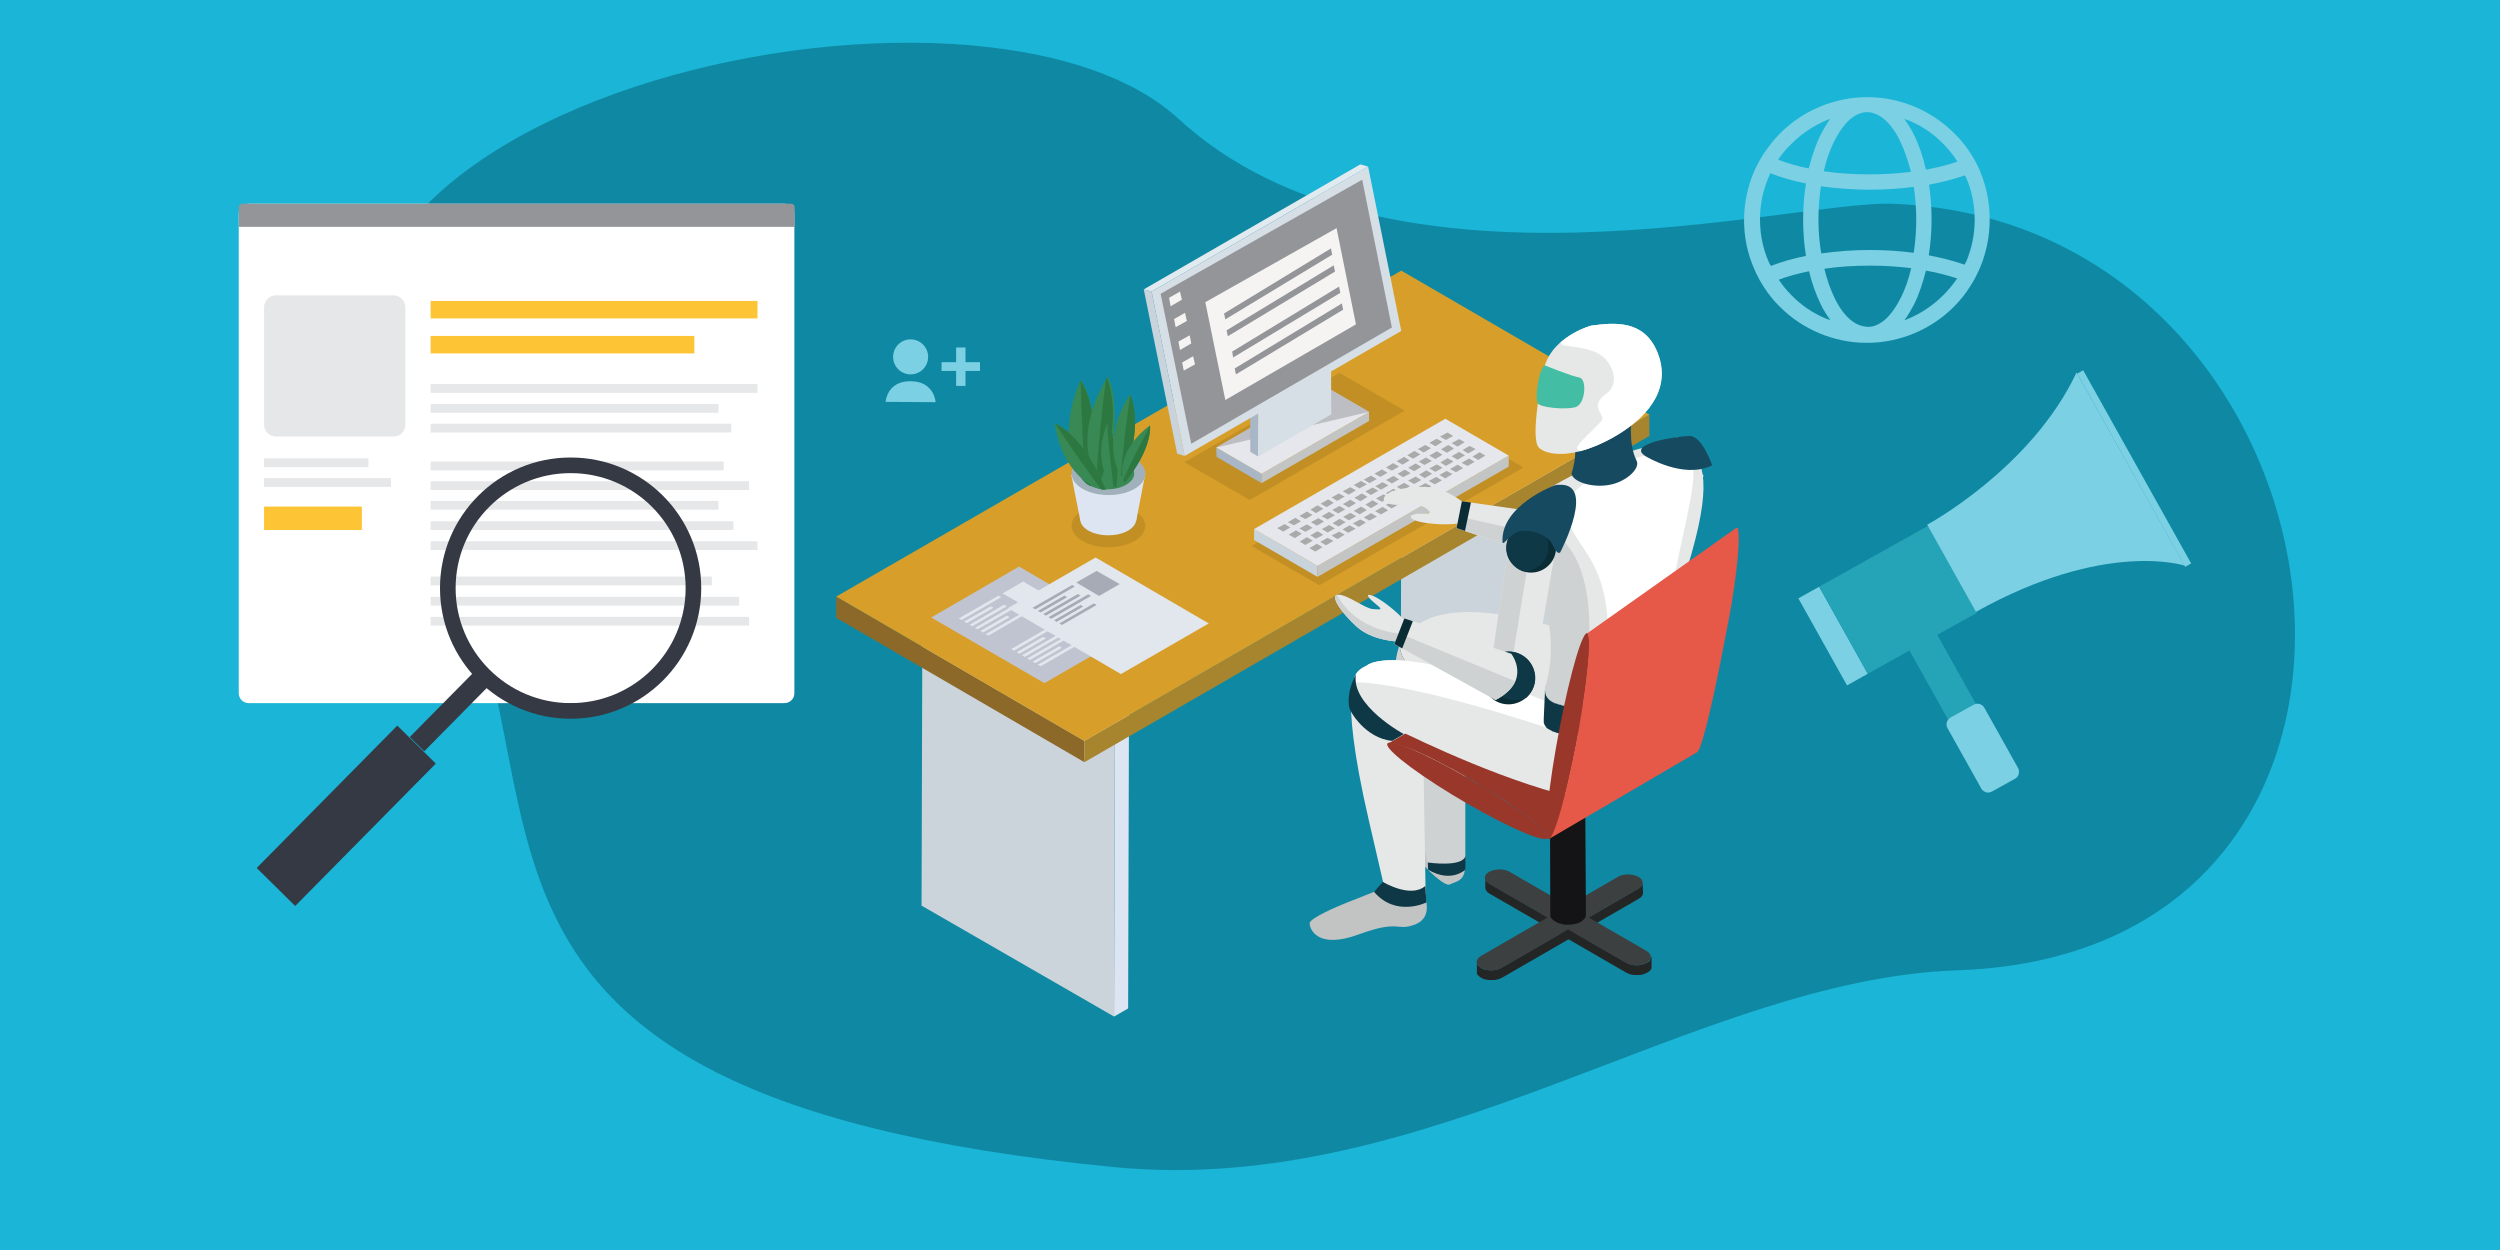 <?xml version="1.0" encoding="UTF-8"?>
<!-- Generator: Adobe Illustrator 27.2.0, SVG Export Plug-In . SVG Version: 6.00 Build 0)  -->
<svg xmlns="http://www.w3.org/2000/svg" xmlns:xlink="http://www.w3.org/1999/xlink" version="1.1" id="Layer_1" x="0px" y="0px" viewBox="0 0 800 400" style="enable-background:new 0 0 800 400;" xml:space="preserve">
<style type="text/css">
	.st0{fill:#1AB5D7;}
	.st1{fill:#0F89A3;}
	.st2{fill:#242626;}
	.st3{fill:#3C4040;}
	.st4{fill:#C2C4C4;}
	.st5{fill:#CFD2D3;}
	.st6{fill:#E6E8E7;}
	.st7{fill:#010101;}
	.st8{enable-background:new    ;}
	.st9{fill:#DEE5F2;}
	.st10{fill:#AEB6BC;}
	.st11{fill:#CBD4DA;}
	.st12{fill:#8C6929;}
	.st13{fill:#A7842E;}
	.st14{fill:#D79F29;}
	.st15{fill:#C0C4D0;}
	.st16{opacity:0.1;}
	.st17{fill:#A9B6C5;}
	.st18{fill:#C3C5C5;}
	.st19{fill:#E6E7EC;}
	.st20{opacity:0.5;}
	.st21{fill:#939599;}
	.st22{fill:#D6DFE6;}
	.st23{fill:#C8D3DC;}
	.st24{fill:#E1EAEF;}
	.st25{fill:#F5F4F2;}
	.st26{fill:#A9ABAB;}
	.st27{fill:#A0B1BC;}
	.st28{fill:#388953;}
	.st29{fill:#2D7841;}
	.st30{fill:#E2E6ED;}
	.st31{fill:#A6ABB5;}
	.st32{fill:#141416;}
	.st33{fill:#99372A;}
	.st34{fill:#29393E;}
	.st35{fill:#FFFFFF;}
	.st36{fill:#0A2C35;}
	.st37{fill:#0F3847;}
	.st38{fill:#0E3448;}
	.st39{fill:#164A61;}
	.st40{fill:#43BDA4;}
	.st41{fill:#E65847;}
	.st42{fill:#303030;}
	.st43{fill:#8197CD;}
	.st44{fill:#97B3DE;}
	.st45{fill:#111232;}
	.st46{fill:#7BD0E4;}
	.st47{fill:#C0D1EC;}
	.st48{fill:#101121;}
	.st49{fill:#BBCEEA;}
	.st50{fill:#9ABBE2;}
	.st51{fill:#F59292;}
	.st52{fill:#1D1953;}
	.st53{fill:#F37368;}
	.st54{fill:#496074;}
	.st55{fill:#EA6868;}
	.st56{fill:#DD4E4F;}
	.st57{fill:#E15E59;}
	.st58{fill:#FAFAFD;}
	.st59{fill:#515DAA;}
	.st60{fill:#F26863;}
	.st61{fill:#121134;}
	.st62{fill:#1F1956;}
	.st63{fill:#7286C3;}
	.st64{fill:#99A1D1;}
	.st65{fill:#6B74B7;}
	.st66{fill:#F2F4FA;}
	.st67{fill:#F37369;}
	.st68{fill:#1C1953;}
	.st69{fill:#F26969;}
	.st70{fill:#0E0F1C;}
	.st71{fill:#4F5EAB;}
	.st72{fill:#F38082;}
	.st73{fill:#8AB3DF;}
	.st74{fill:#25A3B7;}
	.st75{fill:#FDC536;}
	.st76{fill:#E6E7E8;}
	.st77{fill:none;stroke:#343944;stroke-width:5;stroke-miterlimit:10;}
	.st78{fill:#343944;}
</style>
<rect class="st0" width="800" height="400"></rect>
<g>
	<path class="st1" d="M133.1,159.1C45.2,38,309.8-23.9,377.1,38s196.4,26.1,228.2,27.2c150.7,5.2,184.2,239.7,21,245.3   c-83.5,2.9-168.7,72.7-269.5,63C110.9,349.8,194.3,243.4,133.1,159.1z"></path>
	<g>
		<g>
			<polygon class="st1" points="573.6,289.8 506.4,250.7 552,224.4 457.8,169.7 368.4,221.3 267.8,279.4 256.2,286.1 350.4,340.8      405.8,308.8 473,347.9    "></polygon>
		</g>
	</g>
	<g>
		<path class="st2" d="M525.6,282.5c0,0.7-0.5,1.4-1.4,1.9l-43.8,25.3c-0.5,0.3-1,0.5-1.5,0.6c0,0,0,0,0,0c-0.5,0.1-1.1,0.2-1.7,0.2    c0,0-0.1,0-0.1,0c-0.6,0-1.1-0.1-1.6-0.2c-0.1,0-0.1,0-0.2,0c-0.5-0.1-1-0.3-1.4-0.6c-0.2-0.1-0.4-0.2-0.5-0.4c0,0-0.1,0-0.1-0.1    c-0.2-0.1-0.3-0.3-0.4-0.4c0,0,0,0,0,0c-0.1-0.1-0.2-0.3-0.2-0.5c0,0,0,0,0-0.1c0-0.2-0.1-0.3-0.1-0.5c0,0,0,0,0,0l0,3.2    c0,0.1,0,0.2,0,0.3c0,0.1,0,0.1,0,0.2c0,0,0,0,0,0.1c0,0,0,0,0,0c0,0.1,0.1,0.2,0.1,0.3c0,0,0,0.1,0.1,0.1c0,0,0,0.1,0.1,0.1    c0,0,0,0,0.1,0.1c0.1,0.1,0.2,0.2,0.3,0.3c0,0,0,0,0,0c0.1,0.1,0.2,0.2,0.3,0.2c0.1,0.1,0.2,0.1,0.2,0.2c0,0,0,0,0,0    c0.3,0.2,0.7,0.3,1,0.5c0.1,0,0.3,0.1,0.4,0.1c0.1,0,0.1,0,0.2,0c0.1,0,0.2,0.1,0.3,0.1c0.2,0,0.4,0.1,0.6,0.1c0.2,0,0.3,0,0.5,0    c0.1,0,0.2,0,0.3,0c0,0,0,0,0.1,0c0.1,0,0.1,0,0.2,0c0.1,0,0.3,0,0.5,0c0.2,0,0.3,0,0.4,0c0.2,0,0.3-0.1,0.5-0.1    c0.2,0,0.3-0.1,0.5-0.1c0.2-0.1,0.4-0.1,0.6-0.2c0.2-0.1,0.5-0.2,0.7-0.3l43.8-25.3c0.9-0.5,1.4-1.2,1.4-1.9L525.6,282.5z"></path>
	</g>
	<g>
		<path class="st2" d="M528.2,306.7C528.2,306.7,528.2,306.7,528.2,306.7c-0.1,0.2-0.2,0.4-0.2,0.5c0,0,0,0.1,0,0.1    c-0.1,0.1-0.2,0.3-0.4,0.4c-0.1,0.1-0.2,0.2-0.3,0.2c-0.1,0.1-0.2,0.1-0.3,0.2c-0.4,0.2-0.9,0.4-1.4,0.5c-0.1,0-0.1,0-0.2,0.1    c-0.5,0.1-1,0.2-1.6,0.2c0,0-0.1,0-0.1,0c-0.6,0-1.1-0.1-1.6-0.2c0,0-0.1,0-0.1,0c-0.5-0.1-1-0.3-1.5-0.6l-43.8-25.3    c-0.9-0.5-1.4-1.2-1.4-1.9l0,3.2c0,0.7,0.5,1.4,1.4,1.9l43.8,25.3c0.2,0.1,0.4,0.2,0.7,0.3c0.2,0.1,0.4,0.1,0.6,0.2    c0.1,0,0.2,0,0.3,0.1c0,0,0,0,0,0c0.1,0,0.1,0,0.2,0c0.2,0,0.3,0.1,0.5,0.1c0.1,0,0.3,0,0.5,0c0.2,0,0.3,0,0.5,0    c0.1,0,0.1,0,0.2,0c0,0,0,0,0.1,0c0.1,0,0.2,0,0.2,0c0.2,0,0.3,0,0.5,0c0.2,0,0.4-0.1,0.6-0.1c0.1,0,0.2,0,0.3-0.1    c0.1,0,0.1,0,0.2-0.1c0.1,0,0.3-0.1,0.4-0.1c0.4-0.1,0.7-0.3,1-0.5c0,0,0,0,0.1,0c0.1-0.1,0.2-0.1,0.2-0.2    c0.1-0.1,0.2-0.1,0.3-0.2c0,0,0,0,0,0c0.1-0.1,0.2-0.2,0.3-0.3c0,0,0-0.1,0-0.1c0,0,0-0.1,0.1-0.1c0,0,0.1-0.1,0.1-0.1    c0-0.1,0.1-0.2,0.1-0.3c0,0,0,0,0,0c0,0,0,0,0,0c0-0.1,0-0.1,0-0.2c0-0.1,0-0.2,0-0.3l0-3.3c0,0,0,0,0,0    C528.2,306.4,528.2,306.5,528.2,306.7z"></path>
	</g>
	<g>
		<g>
			<path class="st3" d="M526.9,304.3c1.8,1.1,1.8,2.8,0,3.8c-1.8,1.1-4.8,1.1-6.6,0l-43.8-25.3c-1.8-1.1-1.8-2.8,0-3.8     c1.8-1,4.8-1.1,6.6,0L526.9,304.3z"></path>
		</g>
	</g>
	<g>
		<path class="st4" d="M447.5,261.7c0,0-5.6,1.8-3.6,4.9c2,3,9.4,7,10.6,8.9c1.2,1.9,7.9,8.5,9.5,7.5c1.6-1,6.3-0.7,4.3-9.1    C466.4,265.4,455.1,260,447.5,261.7z"></path>
	</g>
	<g>
		<path class="st5" d="M449.9,203.6c0,0-9,3.7,1.5,48.9c5.5,23.8,5.5,23.8,5.5,23.8s5.4,6.3,12-0.7l0-49L449.9,203.6z"></path>
	</g>
	<g>
		<path class="st4" d="M455.7,286.2c0,0,3.3,7.2-2.8,9.6c-6.2,2.4-4.7-1.7-18.1,3.2c-13.5,5-15.8-2-15.7-3.6c0.1-1.6,9.1-5.5,12-6.6    c2.9-1.1,10.8-4.3,10.8-4.3l14.1-0.6L455.7,286.2z"></path>
	</g>
	<g>
		<path class="st6" d="M434.4,215.3c0,0-6.6,3.1,3.6,47.1c5.5,23.8,5.5,23.8,5.5,23.8s4.8,7.4,12.7,0l-0.8-49.6L434.4,215.3z"></path>
	</g>
	<g>
		<path class="st7" d="M317.9,226.5c0,0,0.5,6.8,3.4,10.4c2.9,3.7,16.4,12.2,15.4,15.9c-1,3.7-10.8,3.9-16.8-2.3    c-6.1-6.2-7.7-7.2-10.3-7.8c-2.6-0.6-6.3-3.9-3.5-9.6C306.1,233,314.5,230.8,317.9,226.5z"></path>
	</g>
	<g>
		<g class="st8">
			<g>
				<g>
					<polygon class="st9" points="509.9,235.2 514.5,232.5 514.8,126.5 510.2,129.2      "></polygon>
				</g>
			</g>
			<g>
				<g>
					<polygon class="st10" points="510.2,129.2 514.8,126.5 453.2,90.9 448.6,93.6      "></polygon>
				</g>
			</g>
			<g>
				<g>
					<polygon class="st11" points="448.6,93.6 448.3,199.6 509.9,235.2 510.2,129.2      "></polygon>
				</g>
			</g>
		</g>
	</g>
	<g>
		<g class="st8">
			<g>
				<g>
					<polygon class="st9" points="356.5,325.3 361,322.7 361.3,216.7 356.8,219.4      "></polygon>
				</g>
			</g>
			<g>
				<g>
					<polygon class="st10" points="356.8,219.4 361.3,216.7 299.7,181.1 295.2,183.8      "></polygon>
				</g>
			</g>
			<g>
				<g>
					<polygon class="st11" points="295.2,183.8 294.9,289.8 356.5,325.3 356.8,219.4      "></polygon>
				</g>
			</g>
		</g>
	</g>
	<g>
		<g class="st8">
			<g>
				<g>
					<polygon class="st12" points="267.6,190.9 267.6,197.7 347,243.9 347,237.1      "></polygon>
				</g>
			</g>
			<g>
				<g>
					<polygon class="st13" points="347,237.1 347,243.9 527.8,139.5 527.8,132.7      "></polygon>
				</g>
			</g>
			<g>
				<g>
					<polygon class="st14" points="267.6,190.9 347,237.1 527.8,132.7 448.4,86.6      "></polygon>
				</g>
			</g>
		</g>
	</g>
	<g>
		<g>
			<polygon class="st15" points="298,197.6 334.2,218.6 362.3,202.4 326.1,181.3    "></polygon>
		</g>
	</g>
	<g class="st16">
		<g>
			<path class="st7" d="M363,163.4c4.6,2.7,4.7,7,0.1,9.7c-4.6,2.7-12.1,2.7-16.7,0c-4.6-2.7-4.7-7-0.1-9.7     C350.9,160.7,358.4,160.7,363,163.4z"></path>
		</g>
	</g>
	<g class="st16">
		<g>
			<polygon class="st7" points="379,147.9 399.9,160 449.5,131.4 428.6,119.3    "></polygon>
		</g>
	</g>
	<g class="st8">
		<g>
			<g>
				<polygon class="st17" points="389.2,143.2 389.3,146.2 403.7,154.6 403.7,151.6     "></polygon>
			</g>
		</g>
		<g>
			<g>
				<polygon class="st18" points="403.7,151.6 403.7,154.6 438.1,134.7 438.1,131.8     "></polygon>
			</g>
		</g>
		<g>
			<g>
				<polygon class="st19" points="389.2,143.2 403.7,151.6 438.1,131.8 423.6,123.4     "></polygon>
			</g>
		</g>
		<g>
			<g class="st20">
				<polygon class="st21" points="389.2,143.2 438.1,131.8 438.1,131.8 423.6,123.4     "></polygon>
			</g>
		</g>
	</g>
	<g class="st8">
		<g>
			<g>
				<polygon class="st17" points="402.6,146.1 400.1,144.6 400,117.8 402.6,119.3     "></polygon>
			</g>
		</g>
		<g>
			<g>
				<polygon class="st15" points="402.6,119.3 400,117.8 423.3,104.3 425.9,105.8     "></polygon>
			</g>
		</g>
		<g>
			<g>
				<polygon class="st22" points="425.9,105.8 426,132.6 402.6,146.1 402.6,119.3     "></polygon>
			</g>
		</g>
	</g>
	<g>
		<polygon class="st23" points="379.1,145.9 376.7,145.2 366,92.6 368.5,93.3   "></polygon>
	</g>
	<g>
		<polygon class="st24" points="368.5,93.3 366,92.6 435.3,52.6 437.8,53.3   "></polygon>
	</g>
	<g>
		<polygon class="st22" points="437.8,53.3 448.4,105.9 379.1,145.9 368.5,93.3   "></polygon>
	</g>
	<g>
		<polygon class="st21" points="435.9,57.5 445.4,104.8 381.2,142 371.4,94   "></polygon>
	</g>
	<g>
		<polygon class="st25" points="427.7,73 433.9,103.8 392.1,128 385.7,96.7   "></polygon>
	</g>
	<g>
		<polygon class="st21" points="426.8,84.9 427.2,86.9 392.9,107.6 392.5,105.7   "></polygon>
	</g>
	<g>
		<polygon class="st21" points="425.9,79.5 426.3,81.5 392.1,102.2 391.7,100.3   "></polygon>
	</g>
	<g>
		<polygon class="st21" points="429.4,97.1 429.8,99.1 395.5,119.8 395.1,117.9   "></polygon>
	</g>
	<g>
		<polygon class="st21" points="428.5,91.7 428.9,93.7 394.6,114.4 394.3,112.5   "></polygon>
	</g>
	<g>
		<polygon class="st25" points="377.6,93.3 378.2,95.9 374.6,98 374.1,95.3   "></polygon>
	</g>
	<g>
		<polygon class="st25" points="379.2,100.1 379.8,102.7 376.2,104.7 375.7,102.1   "></polygon>
	</g>
	<g>
		<polygon class="st25" points="380.7,107.3 381.2,109.9 377.6,112 377.1,109.3   "></polygon>
	</g>
	<g>
		<polygon class="st25" points="381.8,114 382.4,116.6 378.8,118.6 378.3,116   "></polygon>
	</g>
	<g class="st16">
		<g>
			<polygon class="st7" points="400.5,174.7 422.2,187.3 487.5,149.6 465.9,137    "></polygon>
		</g>
	</g>
	<g>
		<g>
			<g class="st8">
				<g>
					<g>
						<polygon class="st23" points="401.3,169.3 401.3,172.8 421.6,184.6 421.6,181.1       "></polygon>
					</g>
				</g>
				<g>
					<g>
						<polygon class="st18" points="421.6,181.1 421.6,184.6 482.8,149.3 482.8,145.8       "></polygon>
					</g>
				</g>
				<g>
					<g>
						<polygon class="st19" points="401.3,169.3 421.6,181.1 482.8,145.8 462.5,134       "></polygon>
					</g>
				</g>
			</g>
		</g>
		<g>
			<g>
				<g>
					<polygon class="st26" points="408.7,169 410.6,170.1 412.9,168.8 411.1,167.7      "></polygon>
				</g>
			</g>
			<g>
				<g>
					<polygon class="st26" points="412.1,167.1 414,168.1 416.3,166.8 414.5,165.7      "></polygon>
				</g>
			</g>
			<g>
				<g>
					<polygon class="st26" points="415.8,165.1 417.7,166.1 420,164.8 418.2,163.7      "></polygon>
				</g>
			</g>
			<g>
				<g>
					<polygon class="st26" points="419.3,163.1 421.1,164.2 423.5,162.8 421.6,161.7      "></polygon>
				</g>
			</g>
			<g>
				<g>
					<polygon class="st26" points="422.6,161.2 424.5,162.3 426.8,160.9 425,159.8      "></polygon>
				</g>
			</g>
			<g>
				<g>
					<polygon class="st26" points="426.1,159.2 427.9,160.3 430.3,158.9 428.4,157.9      "></polygon>
				</g>
			</g>
			<g>
				<g>
					<polygon class="st26" points="429.7,157.2 431.6,158.3 433.9,156.9 432.1,155.9      "></polygon>
				</g>
			</g>
			<g>
				<g>
					<polygon class="st26" points="433.2,155.2 435,156.3 437.4,155 435.5,153.9      "></polygon>
				</g>
			</g>
		</g>
		<g>
			<g>
				<g>
					<polygon class="st26" points="436.4,153.5 438.2,154.6 440.6,153.3 438.7,152.2      "></polygon>
				</g>
			</g>
			<g>
				<g>
					<polygon class="st26" points="439.8,151.6 441.7,152.6 444,151.3 442.2,150.2      "></polygon>
				</g>
			</g>
			<g>
				<g>
					<polygon class="st26" points="443.5,149.6 445.4,150.6 447.7,149.3 445.8,148.2      "></polygon>
				</g>
			</g>
			<g>
				<g>
					<polygon class="st26" points="446.9,147.6 448.8,148.7 451.1,147.3 449.3,146.2      "></polygon>
				</g>
			</g>
			<g>
				<g>
					<polygon class="st26" points="450.3,145.7 452.2,146.8 454.5,145.4 452.6,144.3      "></polygon>
				</g>
			</g>
			<g>
				<g>
					<polygon class="st26" points="453.7,143.7 455.6,144.8 457.9,143.4 456.1,142.4      "></polygon>
				</g>
			</g>
			<g>
				<g>
					<polygon class="st26" points="457.4,141.7 459.3,142.8 461.6,141.4 459.7,140.4      "></polygon>
				</g>
			</g>
			<g>
				<g>
					<polygon class="st26" points="460.8,139.7 462.7,140.8 465,139.5 463.2,138.4      "></polygon>
				</g>
			</g>
		</g>
		<g>
			<g>
				<g>
					<polygon class="st26" points="412.4,171.1 414.3,172.2 416.6,170.8 414.7,169.7      "></polygon>
				</g>
			</g>
			<g>
				<g>
					<polygon class="st26" points="415.8,169.1 417.7,170.2 420,168.9 418.2,167.8      "></polygon>
				</g>
			</g>
			<g>
				<g>
					<polygon class="st26" points="419.5,167.1 421.4,168.2 423.7,166.9 421.9,165.8      "></polygon>
				</g>
			</g>
			<g>
				<g>
					<polygon class="st26" points="422.9,165.2 424.8,166.2 427.2,164.9 425.3,163.8      "></polygon>
				</g>
			</g>
			<g>
				<g>
					<polygon class="st26" points="426.3,163.2 428.2,164.3 430.5,163 428.6,161.9      "></polygon>
				</g>
			</g>
			<g>
				<g>
					<polygon class="st26" points="429.7,161.3 431.6,162.4 433.9,161 432.1,159.9      "></polygon>
				</g>
			</g>
			<g>
				<g>
					<polygon class="st26" points="433.4,159.3 435.3,160.4 437.6,159 435.8,157.9      "></polygon>
				</g>
			</g>
			<g>
				<g>
					<polygon class="st26" points="436.9,157.3 438.7,158.4 441.1,157 439.2,156      "></polygon>
				</g>
			</g>
		</g>
		<g>
			<g>
				<g>
					<polygon class="st26" points="440.1,155.6 441.9,156.7 444.3,155.3 442.4,154.3      "></polygon>
				</g>
			</g>
			<g>
				<g>
					<polygon class="st26" points="443.5,153.6 445.4,154.7 447.7,153.4 445.9,152.3      "></polygon>
				</g>
			</g>
			<g>
				<g>
					<polygon class="st26" points="447.2,151.6 449,152.7 451.4,151.4 449.5,150.3      "></polygon>
				</g>
			</g>
			<g>
				<g>
					<polygon class="st26" points="450.6,149.7 452.5,150.8 454.8,149.4 453,148.3      "></polygon>
				</g>
			</g>
			<g>
				<g>
					<polygon class="st26" points="454,147.7 455.8,148.8 458.2,147.5 456.3,146.4      "></polygon>
				</g>
			</g>
			<g>
				<g>
					<polygon class="st26" points="457.4,145.8 459.3,146.9 461.6,145.5 459.8,144.4      "></polygon>
				</g>
			</g>
			<g>
				<g>
					<polygon class="st26" points="461.1,143.8 463,144.9 465.3,143.5 463.4,142.4      "></polygon>
				</g>
			</g>
			<g>
				<g>
					<polygon class="st26" points="464.5,141.8 466.4,142.9 468.7,141.5 466.9,140.5      "></polygon>
				</g>
			</g>
		</g>
		<g>
			<g>
				<g>
					<polygon class="st26" points="415.9,173.3 417.7,174.4 420.1,173 418.2,171.9      "></polygon>
				</g>
			</g>
			<g>
				<g>
					<polygon class="st26" points="419.3,171.3 421.1,172.4 423.5,171.1 421.6,170      "></polygon>
				</g>
			</g>
			<g>
				<g>
					<polygon class="st26" points="423,169.3 424.8,170.4 427.2,169.1 425.3,168      "></polygon>
				</g>
			</g>
			<g>
				<g>
					<polygon class="st26" points="426.4,167.4 428.3,168.5 430.6,167.1 428.7,166      "></polygon>
				</g>
			</g>
			<g>
				<g>
					<polygon class="st26" points="429.8,165.4 431.6,166.5 434,165.2 432.1,164.1      "></polygon>
				</g>
			</g>
			<g>
				<g>
					<polygon class="st26" points="433.2,163.5 435.1,164.6 437.4,163.2 435.5,162.1      "></polygon>
				</g>
			</g>
			<g>
				<g>
					<polygon class="st26" points="436.9,161.5 438.7,162.6 441.1,161.2 439.2,160.1      "></polygon>
				</g>
			</g>
			<g>
				<g>
					<polygon class="st26" points="440.3,159.5 442.2,160.6 444.5,159.2 442.7,158.2      "></polygon>
				</g>
			</g>
		</g>
		<g>
			<g>
				<g>
					<polygon class="st26" points="443.5,157.8 445.4,158.9 447.7,157.5 445.9,156.4      "></polygon>
				</g>
			</g>
			<g>
				<g>
					<polygon class="st26" points="447,155.8 448.8,156.9 451.2,155.6 449.3,154.5      "></polygon>
				</g>
			</g>
			<g>
				<g>
					<polygon class="st26" points="450.6,153.8 452.5,154.9 454.8,153.6 453,152.5      "></polygon>
				</g>
			</g>
			<g>
				<g>
					<polygon class="st26" points="454.1,151.9 455.9,153 458.3,151.6 456.4,150.5      "></polygon>
				</g>
			</g>
			<g>
				<g>
					<polygon class="st26" points="457.4,149.9 459.3,151 461.6,149.7 459.8,148.6      "></polygon>
				</g>
			</g>
			<g>
				<g>
					<polygon class="st26" points="460.9,148 462.7,149.1 465.1,147.7 463.2,146.6      "></polygon>
				</g>
			</g>
			<g>
				<g>
					<polygon class="st26" points="464.5,146 466.4,147.1 468.8,145.7 466.9,144.6      "></polygon>
				</g>
			</g>
			<g>
				<g>
					<polygon class="st26" points="468,144 469.8,145.1 472.2,143.7 470.3,142.7      "></polygon>
				</g>
			</g>
		</g>
		<g>
			<g>
				<g>
					<polygon class="st26" points="419,175.4 420.9,176.5 423.2,175.1 421.4,174      "></polygon>
				</g>
			</g>
			<g>
				<g>
					<polygon class="st26" points="422.5,173.4 424.3,174.5 426.7,173.1 424.8,172.1      "></polygon>
				</g>
			</g>
			<g>
				<g>
					<polygon class="st26" points="426.1,171.4 428,172.5 430.3,171.1 428.5,170.1      "></polygon>
				</g>
			</g>
			<g>
				<g>
					<polygon class="st26" points="429.6,169.4 431.4,170.5 433.8,169.2 431.9,168.1      "></polygon>
				</g>
			</g>
			<g>
				<g>
					<polygon class="st26" points="432.9,167.5 434.8,168.6 437.1,167.2 435.3,166.2      "></polygon>
				</g>
			</g>
			<g>
				<g>
					<polygon class="st26" points="436.4,165.6 438.2,166.6 440.6,165.3 438.7,164.2      "></polygon>
				</g>
			</g>
			<g>
				<g>
					<polygon class="st26" points="440,163.6 441.9,164.6 444.2,163.3 442.4,162.2      "></polygon>
				</g>
			</g>
			<g>
				<g>
					<polygon class="st26" points="443.5,161.6 445.3,162.7 447.7,161.3 445.8,160.2      "></polygon>
				</g>
			</g>
		</g>
		<g>
			<g>
				<g>
					<polygon class="st26" points="446.7,159.9 448.6,161 450.9,159.6 449,158.5      "></polygon>
				</g>
			</g>
			<g>
				<g>
					<polygon class="st26" points="450.1,157.9 452,159 454.3,157.6 452.5,156.6      "></polygon>
				</g>
			</g>
			<g>
				<g>
					<polygon class="st26" points="453.8,155.9 455.7,157 458,155.6 456.1,154.6      "></polygon>
				</g>
			</g>
			<g>
				<g>
					<polygon class="st26" points="457.2,153.9 459.1,155 461.4,153.7 459.6,152.6      "></polygon>
				</g>
			</g>
			<g>
				<g>
					<polygon class="st26" points="460.6,152 462.5,153.1 464.8,151.7 462.9,150.7      "></polygon>
				</g>
			</g>
			<g>
				<g>
					<polygon class="st26" points="464,150.1 465.9,151.1 468.2,149.8 466.4,148.7      "></polygon>
				</g>
			</g>
			<g>
				<g>
					<polygon class="st26" points="467.7,148.1 469.6,149.1 471.9,147.8 470.1,146.7      "></polygon>
				</g>
			</g>
			<g>
				<g>
					<polygon class="st26" points="471.2,146.1 473,147.2 475.3,145.8 473.5,144.7      "></polygon>
				</g>
			</g>
		</g>
	</g>
	<g>
		<g>
			<g>
				<path class="st9" d="M361,162.4c3.5,2,3.5,5.3,0,7.4c-3.5,2-9.2,2-12.7,0c-3.5-2-3.5-5.3,0-7.3      C351.8,160.4,357.5,160.4,361,162.4z"></path>
			</g>
		</g>
		<g>
			<polygon class="st9" points="342.8,151.9 345.7,166.6 363.6,166.6 366.5,151.6    "></polygon>
		</g>
		<g>
			<g>
				<path class="st27" d="M363,146.7c4.6,2.7,4.7,7,0.1,9.7c-4.6,2.7-12.1,2.7-16.7,0c-4.6-2.7-4.7-7-0.1-9.7      C350.9,144.1,358.4,144.1,363,146.7z"></path>
			</g>
		</g>
		<g>
			<g>
				<path class="st28" d="M360.4,148c3.4,2,3.4,5.1,0,7.1c-3.4,2-8.8,2-12.2,0c-3.4-2-3.4-5.1,0-7.1      C351.6,146.1,357.1,146.1,360.4,148z"></path>
			</g>
		</g>
	</g>
	<g>
		<path class="st28" d="M345.9,152.5c0,0-8.7-11-0.1-30.9c0,0,7.5,9.5,3.2,33.8C348.9,155.5,347.2,154.8,345.9,152.5z"></path>
	</g>
	<g>
		<path class="st29" d="M345.8,121.8c0.2,7.6,0.6,20.9,1.6,32.7c0.8,0.7,1.5,1,1.5,1C352.9,132.8,346.7,123,345.8,121.8z"></path>
	</g>
	<g>
		<path class="st28" d="M350.1,151.1c0,0-7-12.2,4.4-30.5c0,0,6,10.5-1.9,33.9C352.7,154.5,351.2,153.7,350.1,151.1z"></path>
	</g>
	<g>
		<path class="st29" d="M354,120.6c-1,7.6-2.5,20.8-3.2,32.6c0.7,0.9,1.3,1.2,1.3,1.2C359.4,132.5,354.7,121.9,354,120.6z"></path>
	</g>
	<g>
		<g>
			<path class="st28" d="M350.6,156c0,0-10.5-3.7-13.1-20.5c0,0,9,3.2,16.4,21.2C353.9,156.7,352.5,156.9,350.6,156z"></path>
		</g>
		<g>
			<path class="st29" d="M337.6,135.5c3.3,5,9.2,13.7,14.8,21.1c0.9,0.2,1.4,0,1.4,0C347,139.8,338.7,135.9,337.6,135.5z"></path>
		</g>
	</g>
	<g>
		<g>
			<path class="st28" d="M355.2,154.3c0,0-5.6-6.4-1-18.6c0,0,4.8,5.5,3,20.3C357.2,156,356.1,155.7,355.2,154.3z"></path>
		</g>
		<g>
			<path class="st29" d="M354.3,135.8c0.3,4.6,1,12.6,2,19.7c0.5,0.4,0.9,0.6,0.9,0.6C358.9,142.2,354.8,136.5,354.3,135.8z"></path>
		</g>
	</g>
	<g>
		<g>
			<path class="st28" d="M357.7,150.2c0,0-5.3-9.7,3.9-24c0,0,4.6,8.4-1.9,26.7C359.7,152.9,358.5,152.2,357.7,150.2z"></path>
		</g>
		<g>
			<path class="st29" d="M361.7,126.3c-0.9,6-2.3,16.3-3,25.7c0.5,0.7,1,1,1,1C365.8,135.8,362.2,127.4,361.7,126.3z"></path>
		</g>
	</g>
	<g>
		<g>
			<path class="st28" d="M359.1,152c0,0-1.3-8.2,8.9-15.9c0,0,1.1,7.1-8.2,18.3C359.8,154.4,359.1,153.6,359.1,152z"></path>
		</g>
		<g>
			<path class="st29" d="M368,136.3c-2.1,4-5.8,10.9-8.6,17.3c0.2,0.6,0.5,0.9,0.5,0.9C368.4,144,368.1,137.1,368,136.3z"></path>
		</g>
	</g>
	<g>
		<g>
			<polygon class="st30" points="308.5,198.9 309.4,199.4 317.9,194.5 317.1,194    "></polygon>
		</g>
	</g>
	<g>
		<g>
			<polygon class="st30" points="312,200.9 312.8,201.4 325.5,194.1 324.6,193.6    "></polygon>
		</g>
	</g>
	<g>
		<g>
			<polygon class="st30" points="310.3,199.9 311.1,200.4 322.2,194 321.3,193.5    "></polygon>
		</g>
	</g>
	<g>
		<g>
			<polygon class="st30" points="320.8,189.9 328.2,194.1 334.7,190.3 327.4,186.1    "></polygon>
		</g>
	</g>
	<g>
		<g>
			<polygon class="st30" points="315.4,202.9 316.3,203.4 327.3,197 326.5,196.5    "></polygon>
		</g>
	</g>
	<g>
		<g>
			<polygon class="st30" points="313.7,201.9 314.6,202.4 323.1,197.5 322.2,197    "></polygon>
		</g>
	</g>
	<g>
		<g>
			<polygon class="st30" points="306.8,197.9 307.7,198.4 320.4,191.1 319.5,190.6    "></polygon>
		</g>
	</g>
	<g>
		<g>
			<polygon class="st30" points="325.3,208.7 326.2,209.2 334.7,204.3 333.8,203.8    "></polygon>
		</g>
	</g>
	<g>
		<g>
			<polygon class="st30" points="328.7,210.7 329.6,211.2 342.2,203.9 341.4,203.4    "></polygon>
		</g>
	</g>
	<g>
		<g>
			<polygon class="st30" points="327,209.7 327.9,210.2 339,203.8 338.1,203.3    "></polygon>
		</g>
	</g>
	<g>
		<g>
			<polygon class="st30" points="332.1,212.7 333,213.2 344.1,206.8 343.2,206.3    "></polygon>
		</g>
	</g>
	<g>
		<g>
			<polygon class="st30" points="330.4,211.7 331.3,212.2 339.8,207.3 339,206.8    "></polygon>
		</g>
	</g>
	<g>
		<g>
			<polygon class="st30" points="323.6,207.7 324.5,208.2 337.1,200.9 336.2,200.4    "></polygon>
		</g>
	</g>
	<g>
		<g>
			<g>
				<polygon class="st30" points="322.5,194.6 358.7,215.7 386.8,199.5 350.6,178.4     "></polygon>
			</g>
		</g>
		<g>
			<g>
				<g>
					<polygon class="st31" points="332.1,195.5 333,196 341.5,191.1 340.6,190.6      "></polygon>
				</g>
			</g>
			<g>
				<g>
					<polygon class="st31" points="335.5,197.5 336.4,198 349.1,190.7 348.2,190.2      "></polygon>
				</g>
			</g>
			<g>
				<g>
					<polygon class="st31" points="333.8,196.5 334.7,197 345.8,190.6 344.9,190.1      "></polygon>
				</g>
			</g>
			<g>
				<g>
					<polygon class="st31" points="344.4,186.4 351.7,190.7 358.3,186.9 350.9,182.7      "></polygon>
				</g>
			</g>
			<g>
				<g>
					<polygon class="st31" points="339,199.5 339.8,200 350.9,193.6 350,193.1      "></polygon>
				</g>
			</g>
			<g>
				<g>
					<polygon class="st31" points="337.3,198.5 338.1,199 346.6,194.1 345.8,193.6      "></polygon>
				</g>
			</g>
			<g>
				<g>
					<polygon class="st31" points="330.4,194.5 331.3,195 343.9,187.7 343.1,187.2      "></polygon>
				</g>
			</g>
		</g>
	</g>
	<g>
		<g>
			<path class="st3" d="M473.9,305.9c-1.8,1.1-1.8,2.8,0,3.8c1.8,1.1,4.8,1.1,6.6,0l43.8-25.3c1.8-1.1,1.8-2.8,0-3.8     c-1.8-1-4.8-1.1-6.6,0L473.9,305.9z"></path>
		</g>
	</g>
	<g>
		<g>
			<path class="st32" d="M507.3,260.3C507.3,260.3,507.3,260.3,507.3,260.3L507.3,260.3L507.3,260.3c0-0.9-0.6-1.7-1.6-2.3     c-2.2-1.3-5.8-1.3-8,0c-1.3,0.7-1.8,1.8-1.6,2.8c0-0.1-0.1-0.3-0.1-0.4c0,0,0,0,0,0l0.1,32.5c0,0.1,0,0.2,0,0.3     c0,0.1,0,0.1,0.1,0.2c0,0,0,0,0,0.1c0,0,0,0,0,0c0,0.1,0.1,0.2,0.2,0.3c0,0,0.1,0.1,0.1,0.1c0,0,0,0.1,0.1,0.1c0,0,0,0.1,0.1,0.1     c0.1,0.1,0.2,0.3,0.4,0.4c0,0,0,0,0,0c0.1,0.1,0.3,0.2,0.5,0.3c0.1,0.1,0.1,0.1,0.2,0.2c0,0,0,0,0.1,0c0.4,0.2,0.8,0.4,1.2,0.5     c0.2,0,0.3,0.1,0.5,0.1c0.1,0,0.2,0,0.3,0.1c0.1,0,0.2,0.1,0.3,0.1c0.3,0,0.5,0.1,0.7,0.1c0.2,0,0.4,0,0.6,0c0.1,0,0.2,0,0.3,0     c0,0,0,0,0,0c0.1,0,0.1,0,0.2,0c0.2,0,0.4,0,0.6,0c0.2,0,0.4,0,0.5-0.1c0.2,0,0.4-0.1,0.6-0.1c0.1,0,0.1,0,0.2,0c0,0,0,0,0.1,0     c0.1,0,0.2-0.1,0.3-0.1c0.2-0.1,0.5-0.1,0.7-0.2c0.3-0.1,0.6-0.3,0.8-0.4c1.1-0.6,1.7-1.5,1.7-2.3L507.3,260.3z M497.4,262.4     L497.4,262.4c0.1,0.1,0.2,0.1,0.3,0.2C497.5,262.5,497.5,262.5,497.4,262.4z M496.1,260.9c0.1,0.1,0.1,0.3,0.2,0.4     C496.2,261.2,496.1,261.1,496.1,260.9C496.1,260.9,496.1,260.9,496.1,260.9z M496.4,261.6c0.1,0.1,0.2,0.2,0.3,0.3     C496.6,261.8,496.5,261.7,496.4,261.6L496.4,261.6z"></path>
		</g>
	</g>
	<g>
		<path class="st33" d="M495.2,267.4c-0.1-0.2-0.2-0.4-0.4-0.6c0,0,0,0,0,0c-0.1-0.2-0.3-0.4-0.5-0.6c-0.1-0.2-0.3-0.3-0.5-0.5    c-0.1-0.1-0.2-0.2-0.3-0.3c-0.4-0.4-0.9-0.9-1.5-1.4c-0.1-0.1-0.2-0.2-0.3-0.3c-0.5-0.4-1.1-0.9-1.7-1.4c-0.1-0.1-0.2-0.2-0.3-0.2    c-0.7-0.5-1.4-1.1-2.2-1.7c-0.2-0.1-0.4-0.3-0.6-0.4c-0.7-0.5-1.4-1-2.2-1.6c-0.2-0.1-0.3-0.2-0.4-0.3c-0.9-0.6-1.8-1.2-2.8-1.9    c-0.3-0.2-0.6-0.4-0.9-0.6c-0.9-0.6-1.8-1.1-2.7-1.7c-0.2-0.1-0.3-0.2-0.5-0.3c-1.1-0.7-2.1-1.3-3.3-2c-0.3-0.2-0.6-0.4-0.9-0.6    c-1.1-0.7-2.3-1.4-3.5-2.1c-1.8-1-3.5-2-5.1-2.9c-0.1-0.1-0.2-0.1-0.3-0.1c-1.6-0.9-3.1-1.6-4.5-2.4c-0.1-0.1-0.3-0.1-0.4-0.2    c-1.4-0.7-2.7-1.4-4-1.9c-0.1-0.1-0.2-0.1-0.4-0.2c-1.3-0.6-2.4-1.1-3.5-1.5c-0.1,0-0.2-0.1-0.3-0.1c-0.8-0.3-1.5-0.6-2.1-0.8    c-0.1,0-0.3-0.1-0.4-0.1c-0.6-0.2-1.2-0.4-1.7-0.5c-0.1,0-0.2-0.1-0.3-0.1c-0.3-0.1-0.5-0.1-0.8-0.2c-0.2,0-0.3,0-0.4-0.1    c-0.1,0-0.1,0-0.2,0c-0.2,0-0.4,0-0.6,0c0,0,0,0,0,0c-0.2,0-0.3,0.1-0.4,0.1c0,0,0,0,0,0L492,210c0,0,0,0,0.1,0c0,0,0.1,0,0.1,0    c0.1,0,0.1,0,0.2,0c0,0,0,0,0.1,0c0,0,0,0,0,0c0,0,0.1,0,0.1,0c0.1,0,0.2,0,0.3,0c0,0,0.1,0,0.1,0c0.1,0,0.1,0,0.2,0    c0.1,0,0.2,0,0.2,0c0,0,0.1,0,0.2,0c0.3,0,0.6,0.1,0.9,0.2c0.1,0,0.1,0,0.2,0c0,0,0,0,0.1,0c0.5,0.1,1.1,0.3,1.8,0.6    c0.1,0,0.2,0.1,0.4,0.1c0.7,0.2,1.4,0.5,2.2,0.8c0,0,0,0,0.1,0c0,0,0.1,0,0.1,0.1c1.1,0.4,2.3,1,3.5,1.6c0.2,0.1,0.3,0.1,0.5,0.2    c1.2,0.6,2.5,1.2,3.8,1.9c0.2,0.1,0.4,0.2,0.6,0.3c1.4,0.7,2.8,1.4,4.2,2.2c0.2,0.1,0.4,0.2,0.5,0.3c1.6,0.9,3.3,1.8,5,2.8    c1.2,0.7,2.4,1.4,3.5,2.1c0.3,0.2,0.6,0.4,0.9,0.6c1.1,0.7,2.2,1.3,3.2,2c0.2,0.1,0.3,0.2,0.5,0.3c0.9,0.6,1.8,1.1,2.7,1.7    c0.3,0.2,0.6,0.4,0.9,0.6c0.9,0.6,1.9,1.2,2.8,1.8c0.2,0.1,0.3,0.2,0.5,0.4c0.7,0.5,1.4,1,2.1,1.5c0.2,0.2,0.5,0.3,0.7,0.5    c0.8,0.6,1.5,1.1,2.2,1.6c0.2,0.1,0.3,0.2,0.4,0.3c0.6,0.4,1.1,0.9,1.5,1.3c0.1,0.1,0.3,0.3,0.4,0.4c0.5,0.5,1,0.9,1.4,1.3    c0,0,0.1,0.1,0.1,0.1c0.1,0.1,0.2,0.3,0.4,0.4c0.1,0.1,0.3,0.3,0.4,0.4c0,0,0.1,0.1,0.1,0.1l0,0l0,0h0c0.1,0.1,0.2,0.3,0.3,0.4    c0,0.1,0.1,0.1,0.1,0.2c0,0,0,0,0,0c0,0,0,0,0,0c0.1,0.1,0.1,0.2,0.1,0.2c0,0,0,0.1,0.1,0.1c0,0,0,0.1,0.1,0.1c0,0,0,0.1,0.1,0.1    c0,0,0,0.1,0,0.1c0,0,0,0.1,0,0.1c0,0,0,0.1,0,0.1c0,0,0,0.1,0,0.1c0,0,0,0.1,0,0.1c0,0,0,0.1,0,0.1c0,0,0,0,0,0.1    c0,0.2-0.1,0.3-0.2,0.4l-47.8,27.8c0.2-0.1,0.2-0.2,0.2-0.4C495.3,267.8,495.3,267.6,495.2,267.4    C495.2,267.4,495.2,267.4,495.2,267.4z"></path>
	</g>
	<g>
		<g>
			<path class="st33" d="M469.6,248.9c-14.2-8.2-25.7-13-25.7-10.7c0,2.3,11.5,10.8,25.7,19c14.2,8.2,25.7,13,25.7,10.7     C495.3,265.6,483.8,257.1,469.6,248.9z"></path>
		</g>
	</g>
	<g>
		<path class="st34" d="M538.6,228.1c0,0-1.6,22.7-26.5,15.9c-24.9-6.8-42-13.5-42-13.5s-31.7-21.9-19.2-27.5    C450.8,203.1,462.4,191.5,538.6,228.1z"></path>
	</g>
	<g>
		<path class="st6" d="M537.1,216.5c0,0,10.5,33.2-25,27.5c-25.5-4.1-42-13.5-42-13.5s-31.7-21.9-19.2-27.5    C450.8,203.1,460.9,179.9,537.1,216.5z"></path>
	</g>
	<g>
		<path class="st6" d="M525.1,238c0,0-1.6,22.7-26.5,15.9c-24.9-6.8-53.2-21.3-53.2-21.3s-20.6-14-8-19.6    C437.3,213,448.9,201.4,525.1,238z"></path>
	</g>
	<g>
		<path class="st35" d="M437.3,213c-3.1,1.4-4.1,3.2-4,5.3c19.5,0.2,62.7,14.9,62.7,14.9l0.4-8.1C445.9,204.5,437.3,213,437.3,213z"></path>
	</g>
	<g>
		<g>
			<g>
				<polygon class="st6" points="536.7,139.8 501.6,166.8 511,177.4 545.2,152.4     "></polygon>
			</g>
			<g>
				<polygon class="st5" points="501.6,166.8 505.9,171.7 540.7,145.8 536.7,139.8     "></polygon>
			</g>
		</g>
		<g>
			<path class="st36" d="M496.2,176.5c1.8,4.3,6.7,6.4,11,4.7c4.3-1.8,6.4-6.7,4.7-11c-1.8-4.3-6.7-6.4-11-4.7     C496.5,167.2,494.4,172.1,496.2,176.5z"></path>
		</g>
		<g>
			<path class="st37" d="M511.9,170.1c1.2,2.9,0.6,6.1-1.2,8.4c-0.5,0.3-1,0.6-1.6,0.8c-4.3,1.8-9.3-0.3-11-4.6     c-1.2-2.9-0.6-6.1,1.2-8.4c0.5-0.3,1-0.6,1.6-0.8C505.2,163.7,510.1,165.8,511.9,170.1z"></path>
		</g>
		<g>
			<path class="st6" d="M503.5,165.5c0,0,8.2,7.3-2.4,15.4l-35-11.9l1.7-8.6L503.5,165.5z"></path>
		</g>
		<g>
			<path class="st5" d="M501.1,180.9l-35-11.9l0.7-3.7l39.4,8.7C505.7,176.1,504.3,178.5,501.1,180.9z"></path>
		</g>
		<g>
			<path class="st6" d="M468.8,161.2c0,0-6.2-5.4-13.1-5.4c-6.9,0-13.4,1.6-11.2,3.6c2.2,2,9.7,1.6,11.8,3.2     c2.1,1.6,1.2,1.9-1.5,1.8c-2.7-0.1-4.7,0.8-2.3,2c2.4,1.1,9.5,1.8,14.3,1.1L468.8,161.2z"></path>
		</g>
		<g>
			<polygon class="st36" points="467.8,160.4 466.1,169 468.8,169.9 470.7,160.8    "></polygon>
		</g>
		<g>
			<g>
				<path class="st38" d="M507.3,208.6c-10.9,5.6-15.9,12.6-11.1,15.7c4.8,3.1,17.5,1.1,28.4-4.5c10.9-5.6,15.9-12.6,11.1-15.7      C530.9,201.1,518.2,203.1,507.3,208.6z"></path>
			</g>
		</g>
		<g>
			<path class="st6" d="M495,222.8c0,0,8.7-18.4-1.9-39.4c-2.6-5.2-11.6-15.6-3.2-23c8.4-7.4,42.4-23.7,50.8-16.5     c5.6,4.7,6.9,14.4-2.2,42.4c-2.3,7-1.9,14-1.4,22.7c0,0-6.9,15.2-32.2,16.8C501.1,226,500.2,223.2,495,222.8z"></path>
		</g>
		<g>
			<path class="st5" d="M491.3,184.3c8.9,21.2,3.1,35.6,3.1,35.6c-1,6.6,8.7,5.9,10.2,5.9c4.3-9.8,7.4-38.4-2.9-51.1     c-6-7.4-5.4-14.6-2.8-20.3c-4.2,2.5-6.8,4-9,6C481.5,167.7,489,179,491.3,184.3z"></path>
		</g>
		<g>
			<path class="st35" d="M535.1,212.3c2.2-9.3-1.5-16-0.1-23.5c4.3-23.5,9.8-39.3,5.1-42.6c-9.3-6.4-38.3,8.8-38.7,14.8     c-1,12.3,10.6,14,12.8,34.8c2.1,19.7-1.4,30.4-1.4,30.4s16.9-1.7,21-9.3C535.9,215.2,535.1,212.3,535.1,212.3z"></path>
		</g>
		<g>
			<path class="st37" d="M537.5,207.5c-0.2,3.5-5,8.4-12.9,12.4c-1.3,0.6-2.6,1.2-3.9,1.8c-0.1,0-0.1,0.1-0.2,0.1     c-1.2,0.5-2.5,1-3.7,1.4c-0.1,0-0.3,0.1-0.4,0.1c-0.8,0.3-1.6,0.5-2.4,0.7c-0.2,0.1-0.4,0.1-0.6,0.2c-0.6,0.2-1.2,0.3-1.7,0.4     c-0.2,0.1-0.5,0.1-0.7,0.2c-1,0.2-2,0.4-2.9,0.6c-0.2,0-0.3,0-0.5,0.1c-0.6,0.1-1.2,0.2-1.7,0.2c-0.3,0-0.5,0-0.8,0.1     c-0.3,0-0.7,0-1,0.1c-0.3,0-0.6,0-0.9,0c-0.2,0-0.4,0-0.7,0c-0.4,0-0.8,0-1.1,0c-0.1,0-0.2,0-0.3,0c-0.5,0-0.9-0.1-1.3-0.2     c-0.1,0-0.2,0-0.3-0.1c-0.3,0-0.5-0.1-0.8-0.2c-0.3-0.1-0.6-0.2-0.9-0.3c-0.1,0-0.3-0.1-0.4-0.1c-0.4-0.2-0.8-0.4-1.1-0.6     c-0.3-0.2-0.6-0.4-0.8-0.7c0,0,0,0-0.1-0.1c-0.2-0.2-0.4-0.5-0.5-0.7c0,0,0,0-0.1-0.1c-0.1-0.2-0.2-0.5-0.3-0.8c0,0,0-0.1,0-0.2     c0-0.3-0.1-0.6-0.1-0.9l-0.4,9c0,0,0,0.1,0,0.1c0,0.2,0,0.4,0,0.6c0,0.1,0,0.1,0,0.2c0,0.1,0,0.1,0,0.2c0,0.1,0,0.2,0,0.2     c0,0.2,0.1,0.3,0.2,0.5c0,0,0,0,0,0.1c0,0,0,0.1,0,0.1c0.1,0.1,0.1,0.2,0.2,0.3c0.1,0.1,0.2,0.3,0.3,0.4c0,0,0,0,0,0.1     c0,0,0,0,0,0c0.2,0.2,0.5,0.4,0.7,0.6c0,0,0,0,0.1,0c0.3,0.2,0.7,0.4,1.1,0.6c0,0,0.1,0,0.1,0.1c0.1,0,0.2,0.1,0.3,0.1     c0.3,0.1,0.6,0.2,0.9,0.3c0.1,0,0.1,0.1,0.2,0.1c0.2,0,0.4,0.1,0.6,0.1c0.1,0,0.2,0,0.4,0.1c0.1,0,0.1,0,0.1,0     c0.4,0.1,0.7,0.1,1.1,0.1c0,0,0,0,0.1,0c0.1,0,0.1,0,0.2,0c0.3,0,0.6,0,1,0.1c0.1,0,0.2,0,0.3,0c0.2,0,0.4,0,0.6,0     c0.2,0,0.4,0,0.6,0c0.1,0,0.2,0,0.3,0c0.3,0,0.6,0,0.9,0c0.2,0,0.4,0,0.6,0c0.1,0,0.2,0,0.3,0c0.6-0.1,1.2-0.1,1.8-0.2     c0.1,0,0.2,0,0.3,0c0,0,0,0,0,0c1-0.1,2-0.3,3-0.6c0.1,0,0.2,0,0.4-0.1v0l0,0v0c0.1,0,0.2-0.1,0.3-0.1c0.6-0.1,1.2-0.3,1.9-0.5     c0.2,0,0.4-0.1,0.5-0.1c0.8-0.2,1.6-0.5,2.4-0.7c0,0,0.1,0,0.1,0c0.1,0,0.1,0,0.2-0.1c1.3-0.4,2.5-0.9,3.8-1.4     c0.1,0,0.1-0.1,0.2-0.1c1.3-0.6,2.6-1.1,3.9-1.8c8-4.1,12.8-8.9,12.9-12.4L537.5,207.5z"></path>
		</g>
		<g>
			<path class="st39" d="M522.3,132.3c0,0-1.6,9.2,1.4,15.1c1.3,2.5-3.3,6.7-8.4,7.7c-5.8,1.2-12.2-1-12.4-3.6c0-0.5,3.5-8.2-1.6-18     C498.7,128.6,522.3,132.3,522.3,132.3z"></path>
		</g>
		<g>
			<path class="st6" d="M509.2,104.2c0,0-14.1,3.7-15.5,15.7c0,0-4.3,20.5-1.2,23.4c2.3,2.2,10.5,4.1,23.7-3.4     c13.3-7.5,18.3-17.2,14-27.4C525.9,102.3,516.6,103.2,509.2,104.2z"></path>
		</g>
		<g>
			<path class="st40" d="M494.3,116.9c0,0,8.6,3.5,11.1,3.9c2.5,0.4,2,8.6-1.3,9.5c-3.3,0.9-11.1,0.1-12-1.2     C491.1,127.6,492.3,118.2,494.3,116.9z"></path>
		</g>
		<g>
			<path class="st35" d="M530.3,112.5c-4.3-10.2-13.7-9.3-21.1-8.3c0,0-5.4,1.4-9.8,5.4c0.2,0.6,0.8,1,2,1.1c5.2,0.5,8.9,1.5,11,3     c3.1,2.1,6.5,8.7,1.6,12.3c-6.2,4.5,0.5,6.6-1.7,8.9c-4.7,5.1-9.8,8.7-6.7,9.5c3.1-0.8,6.7-2.2,10.8-4.5     C529.5,132.4,534.6,122.7,530.3,112.5z"></path>
		</g>
		<g>
			<polygon class="st6" points="483.2,171.2 476.8,215.1 490.8,216.1 498,174.3    "></polygon>
		</g>
		<g>
			<polygon class="st5" points="476.8,215.1 483.2,215.6 490.2,172.7 483.2,171.2    "></polygon>
		</g>
		<g>
			<path class="st36" d="M497.8,173.9c0.8,4.3-2.1,8.4-6.4,9.2c-4.3,0.8-8.4-2.1-9.2-6.4c-0.8-4.3,2.1-8.4,6.4-9.2     C492.9,166.7,497,169.6,497.8,173.9z"></path>
		</g>
		<g>
			<path class="st37" d="M482.1,176.7c0.5,2.9,2.6,5.1,5.2,6.1c0.5,0,1.1,0,1.7-0.1c4.3-0.8,7.2-4.9,6.4-9.2     c-0.5-2.9-2.6-5.1-5.2-6.1c-0.5,0-1.1,0-1.7,0.1C484.3,168.2,481.4,172.4,482.1,176.7z"></path>
		</g>
		<g>
			<path class="st39" d="M497.5,155.3c0,0-17.3,6.4-16.7,18.1c0.1,1.7,2.3-2.8,5.7-3.4c3.4-0.6,8.8,0.9,10.4,4.5     c1.6,3.5,2.4,2.2,2.4,2.2S511.8,152.8,497.5,155.3z"></path>
		</g>
		<g>
			<g>
				<path class="st36" d="M474.5,218.7c1,4.6,5.5,7.5,10,6.5c4.6-1,7.5-5.5,6.5-10c-1-4.6-5.5-7.5-10-6.5      C476.4,209.7,473.5,214.2,474.5,218.7z"></path>
			</g>
			<g>
				<path class="st37" d="M491.1,215.2c0.7,3.1-0.5,6.1-2.7,8.1c-0.5,0.2-1.1,0.4-1.7,0.6c-4.6,1-9.1-1.9-10-6.5      c-0.7-3.1,0.5-6.1,2.7-8.1c0.5-0.2,1.1-0.4,1.7-0.6C485.6,207.7,490.1,210.6,491.1,215.2z"></path>
			</g>
			<g>
				<g>
					<path class="st6" d="M483.6,209.2c0,0,6.8,8.6-5,14.8l-32.4-17.9l3.2-8.2L483.6,209.2z"></path>
				</g>
				<g>
					<path class="st5" d="M478.6,224l-32.4-17.9l1.4-3.5l37.3,15.4C484,220,482.1,222.1,478.6,224z"></path>
				</g>
				<g>
					<path class="st6" d="M447.4,205.3c0,0-8.3-0.2-13.3-4.8c-5.1-4.6-8.8-10.2-5.8-10.2c3,0,8.4,4.4,11,4.6       c2.6,0.2,3.3,0.3,1.2-1.4c-2.1-1.7-4.1-3.7-1.6-3c2.5,0.8,8.2,5.1,11.3,8.9L447.4,205.3z"></path>
				</g>
				<g>
					<path class="st5" d="M434.1,200.5c-4.7-4.3-8.3-9.5-6.3-10.2c6.5,12,20.6,12.5,20.8,12.5c0,0,0,0.1,0,0.1l-1.1,2.4       C447.4,205.3,439.2,205.1,434.1,200.5z"></path>
				</g>
				<g>
					<polygon class="st36" points="449.4,197.9 446.2,206.1 448.7,207.5 452.1,198.8      "></polygon>
				</g>
			</g>
		</g>
		<g>
			<path class="st39" d="M526.6,146c0,0,12.2,7.5,21.3,2.9c0,0-3.2-9.4-7.2-9.4C536.5,139.6,520.2,142,526.6,146z"></path>
		</g>
		<g>
			<path class="st6" d="M445.7,157.1c0,0-4,1.7-2.6,3.3c1.4,1.6,5.7,1.2,7.9,0.8C453.3,160.7,448,157.4,445.7,157.1z"></path>
		</g>
	</g>
	<g>
		<path class="st37" d="M449.2,234.9c0,0-17-9.2-15.3-19.1c0,0-3,4.9-2.2,10.4c0.2,1.5,5.2,10,13.8,10.9L449.2,234.9z"></path>
	</g>
	<g>
		<path class="st37" d="M442.5,282.2c0,0,8.9,5.4,13.6,1.3l0.3,5.3c0,0-9.7,4.8-16.7-3.4L442.5,282.2z"></path>
	</g>
	<g>
		<path class="st37" d="M456.9,276c0,0,11.5,1.7,12.1-2.3l-0.1,4.6c0,0-4.5,4.4-11.9,0L456.9,276z"></path>
	</g>
	<g>
		<g>
			<g>
				<path class="st33" d="M508.1,202.7c-1.5-1.5-5.5,12-9,30.1c-3.5,18.1-5.2,34.1-3.7,35.6c1.5,1.5,5.5-12,9-30.1      C507.9,220.1,509.6,204.2,508.1,202.7z"></path>
			</g>
		</g>
		<g>
			<path class="st41" d="M556.3,170.4c0-0.2,0-0.4-0.1-0.5c0-0.1,0-0.2,0-0.3c0,0,0-0.1,0-0.1c0,0,0-0.1,0-0.1c0,0,0-0.1,0-0.1     c0,0,0-0.1,0-0.1c0,0,0,0,0-0.1c0,0,0,0,0-0.1c0,0,0,0,0,0c0,0,0,0,0,0c0,0,0,0,0,0c0,0,0,0,0,0c0,0,0,0,0,0c0,0,0,0,0,0     c0,0,0,0,0,0c0,0,0,0-0.1,0c0,0,0,0-0.1,0c0,0,0,0-0.1,0c0,0,0,0,0,0h0c0,0,0,0,0,0c0,0,0,0-0.1,0c0,0,0,0-0.1,0c0,0,0,0-0.1,0     c0,0,0,0-0.1,0c0,0,0,0,0,0l-47.8,33.8c0,0,0,0,0,0c0,0,0,0,0,0c0.1-0.1,0.2-0.1,0.3-0.1l0,0c0.1,0,0.2,0,0.2,0.1c0,0,0,0,0,0     c0,0,0,0,0,0c0,0,0,0,0,0c0,0,0,0,0,0c0,0,0,0,0,0c0,0,0,0,0,0.1c0,0,0,0,0,0.1c0,0,0,0,0,0.1c0,0,0,0.1,0,0.1c0,0,0,0.1,0,0.1     c0,0,0,0.1,0,0.1c0,0,0,0.1,0,0.1c0,0.1,0,0.2,0.1,0.3c0,0.1,0,0.3,0.1,0.5c0.5,4.7-1.2,18.5-4.1,34c-3.2,16.3-6.7,28.9-8.5,30.1     l47.3-27.7c1.7-1.2,5.8-19.9,8.9-36.3C555.2,189,556.8,175.1,556.3,170.4z"></path>
		</g>
	</g>
</g>
<path class="st46" d="M633.7,55c-0.1-0.3-0.2-0.5-0.3-0.8c-0.7-1.5-1.4-2.9-2.3-4.3c-1.6-2.7-3.5-5.1-5.8-7.3  c-3.6-3.6-7.8-6.4-12.5-8.4c-4.8-2-9.8-3.1-15.1-3.1c-0.1,0-0.1,0-0.2,0c-0.1,0-0.1,0-0.2,0c-5.2,0-10.3,1.1-15.1,3.1  c-4.7,2-8.9,4.8-12.5,8.4c-2,2-3.8,4.3-5.4,6.7c-0.9,1.4-1.7,2.8-2.4,4.3c-0.2,0.5-0.5,1-0.7,1.5c-2,4.8-3.1,10-3.1,15.3  c0,5.3,1,10.4,3.1,15.3c0.3,0.6,0.5,1.2,0.8,1.8c0.7,1.5,1.5,2.9,2.4,4.3c1.5,2.3,3.2,4.5,5.2,6.4c3.6,3.6,7.8,6.4,12.5,8.4  c4.8,2,9.8,3.1,15.1,3.1c0.1,0,0.1,0,0.2,0c0.1,0,0.1,0,0.2,0c5.2,0,10.3-1.1,15.1-3.1c4.7-2,8.9-4.8,12.5-8.4  c2.2-2.2,4-4.5,5.6-7.1c0.9-1.4,1.6-2.8,2.3-4.3c0.2-0.4,0.3-0.7,0.5-1.1c2-4.8,3.1-10,3.1-15.3C636.7,64.9,635.7,59.8,633.7,55z   M628.7,84.7c-3.5-1.2-7.3-2.2-11.5-3c0.6-3.7,0.9-7.5,0.9-11.5c0-3.8-0.3-7.6-0.8-11.1c4.2-0.8,8.1-1.8,11.5-3  c0.1,0.3,0.2,0.5,0.4,0.8c1.8,4.2,2.7,8.7,2.7,13.4c0,4.6-0.9,9.1-2.7,13.4C629,84,628.8,84.3,628.7,84.7z M581.9,70.2  c0-3.7,0.3-7.2,0.8-10.6c5,0.7,10.3,1.1,15.7,1.1c4.8,0,9.6-0.3,14-0.9c0.5,3.3,0.8,6.8,0.8,10.4c0,3.7-0.3,7.3-0.8,10.7  c-4.5-0.6-9.2-0.9-14-0.9c-5.4,0-10.7,0.4-15.6,1.1C582.2,77.7,581.9,74,581.9,70.2z M610.9,38.6c4.1,1.7,7.8,4.2,10.9,7.4  c1.8,1.8,3.3,3.7,4.6,5.7c-3.1,1.1-6.4,1.9-10.1,2.6c-0.9-4.1-2.2-7.9-3.8-11.1c-0.9-1.9-2-3.6-3.1-5.1  C609.9,38.2,610.4,38.4,610.9,38.6z M603,38.2c1.9,1.6,3.7,4.1,5.1,7.1c1.4,2.9,2.5,6.2,3.4,9.7c-4.2,0.5-8.6,0.8-13.1,0.8  c-5.1,0-10.1-0.3-14.8-1c0.8-3.5,1.9-6.7,3.3-9.5c1.5-3,3.3-5.5,5.1-7.1c1.8-1.5,3.6-2.3,5.4-2.3C599.4,35.9,601.2,36.7,603,38.2z   M573.3,46c3.2-3.2,6.8-5.6,10.9-7.4c0.5-0.2,1-0.4,1.5-0.6c-1.1,1.5-2.1,3.2-3.1,5.1c-1.6,3.2-2.8,6.9-3.8,10.8  c-3.6-0.7-6.9-1.7-9.8-2.8C570.2,49.3,571.6,47.6,573.3,46z M565.9,83.6c-1.8-4.2-2.7-8.7-2.7-13.4c0-4.6,0.9-9.1,2.7-13.4  c0.2-0.5,0.4-0.9,0.6-1.4c0.1,0,0.1,0,0.2,0.1c3.3,1.3,7.1,2.4,11.2,3.2c-0.6,3.7-0.9,7.5-0.9,11.4c0,4.1,0.3,8,0.9,11.8  c-4.1,0.8-7.9,1.9-11.2,3.2c0,0,0,0,0,0C566.4,84.7,566.1,84.1,565.9,83.6z M584.2,101.9c-4.1-1.7-7.8-4.2-10.9-7.4  c-1.5-1.5-2.9-3.2-4.1-5c2.9-1.1,6.2-2,9.7-2.7c0.9,3.8,2.2,7.4,3.7,10.5c0.9,1.9,2,3.6,3.1,5.1  C585.1,102.3,584.7,102.1,584.2,101.9z M592.1,102.3c-1.9-1.6-3.7-4.1-5.1-7.1c-1.3-2.7-2.4-5.8-3.2-9.2c4.6-0.7,9.6-1,14.7-1  c4.5,0,8.9,0.3,13.1,0.8c-0.8,3.4-1.9,6.6-3.3,9.4c-1.5,3-3.3,5.5-5.1,7.1c-1.8,1.5-3.6,2.3-5.4,2.3  C595.7,104.5,593.9,103.8,592.1,102.3z M621.8,94.5c-3.2,3.2-6.8,5.6-10.9,7.4c-0.5,0.2-1,0.4-1.5,0.6c1.1-1.5,2.1-3.2,3.1-5.1  c1.6-3.2,2.8-6.9,3.8-10.8c3.6,0.6,6.9,1.5,10,2.5C625,91,623.5,92.8,621.8,94.5z"></path>
<g>
	<g>
		<path class="st46" d="M297,114.2c0-3.1-2.5-5.6-5.6-5.6c-3.1,0-5.6,2.5-5.6,5.6c0,3.1,2.5,5.6,5.6,5.6S297,117.3,297,114.2z"></path>
		<path class="st46" d="M283.4,128.6l16,0.1c0,0-0.4-6.7-8-6.7C283.8,121.9,283.4,128.6,283.4,128.6z"></path>
	</g>
	<g>
		<rect x="301.3" y="115.9" class="st46" width="12.3" height="2.8"></rect>
		
			<rect x="301.3" y="115.8" transform="matrix(-1.836970e-16 1 -1 -1.836970e-16 424.758 -190.108)" class="st46" width="12.3" height="3"></rect>
	</g>
</g>
<g>
	
		<rect x="582.6" y="187.2" transform="matrix(0.873 -0.488 0.488 0.873 -24.486 312.356)" class="st46" width="7.6" height="31.9"></rect>
	
		<rect x="622.1" y="200.6" transform="matrix(0.873 -0.488 0.488 0.873 -30.713 335.253)" class="st74" width="10.2" height="51.8"></rect>
	<path class="st46" d="M644.8,249.2l-7.4,4.1c-1.2,0.7-2.7,0.2-3.4-1l-10.8-19.3c-0.7-1.2-0.2-2.7,1-3.4l7.4-4.1   c1.2-0.7,2.7-0.2,3.4,1l10.8,19.3C646.4,247,646,248.6,644.8,249.2z"></path>
	
		<rect x="587.2" y="175.6" transform="matrix(0.873 -0.488 0.488 0.873 -16.181 320.997)" class="st74" width="39.9" height="31.9"></rect>
	<path class="st46" d="M616.7,167.9c0,0,33.3-17.9,47.8-48.7l34.6,61.8c0,0-25.3-8.4-66.8,14.8L616.7,167.9z"></path>
	
		<rect x="681.6" y="114.1" transform="matrix(0.873 -0.488 0.488 0.873 13.986 352.575)" class="st46" width="2.2" height="70.8"></rect>
</g>
<g>
	<path class="st35" d="M251,225H79.6c-1.8,0-3.2-1.4-3.2-3.2V68.4c0-1.8,1.4-3.2,3.2-3.2H251c1.8,0,3.2,1.4,3.2,3.2v153.4   C254.2,223.6,252.8,225,251,225z"></path>
	<path class="st21" d="M254.2,72.6H76.4v-6.3c0-0.6,0.5-1.1,1.1-1.1h175.7c0.6,0,1.1,0.5,1.1,1.1V72.6z"></path>
	<rect x="84.5" y="162.1" class="st75" width="31.3" height="7.5"></rect>
	<rect x="137.8" y="129.3" class="st76" width="92.1" height="2.8"></rect>
	<rect x="137.8" y="122.9" class="st76" width="104.6" height="2.8"></rect>
	<rect x="137.8" y="135.6" class="st76" width="96.2" height="2.8"></rect>
	<rect x="137.8" y="96.3" class="st75" width="104.6" height="5.6"></rect>
	<rect x="137.8" y="107.5" class="st75" width="84.4" height="5.6"></rect>
	<path class="st76" d="M125.9,139.7H88.4c-2.2,0-3.9-1.7-3.9-3.9V98.4c0-2.2,1.7-3.9,3.9-3.9h37.4c2.2,0,3.9,1.7,3.9,3.9v37.4   C129.8,138,128,139.7,125.9,139.7z"></path>
	<rect x="84.5" y="153" class="st76" width="40.6" height="2.8"></rect>
	<rect x="84.5" y="146.7" class="st76" width="33.4" height="2.8"></rect>
	<rect x="137.8" y="154" class="st76" width="101.9" height="2.8"></rect>
	<rect x="137.8" y="147.7" class="st76" width="93.8" height="2.8"></rect>
	<rect x="137.8" y="160.3" class="st76" width="92.1" height="2.8"></rect>
	<rect x="137.8" y="166.8" class="st76" width="96.9" height="2.8"></rect>
	<rect x="137.8" y="173.2" class="st76" width="104.6" height="2.8"></rect>
	<rect x="137.8" y="184.5" class="st76" width="90" height="2.8"></rect>
	<rect x="137.8" y="191" class="st76" width="98.7" height="2.8"></rect>
	<rect x="137.8" y="197.4" class="st76" width="101.9" height="2.8"></rect>
</g>
<circle class="st77" cx="182.6" cy="188.2" r="39.3"></circle>
<rect x="141.7" y="210.1" transform="matrix(0.712 0.703 -0.703 0.712 200.851 -36.565)" class="st78" width="6.5" height="32.6"></rect>
<rect x="102.2" y="228.9" transform="matrix(0.712 0.703 -0.703 0.712 215.288 -2.638)" class="st78" width="17.3" height="64"></rect>
</svg>
